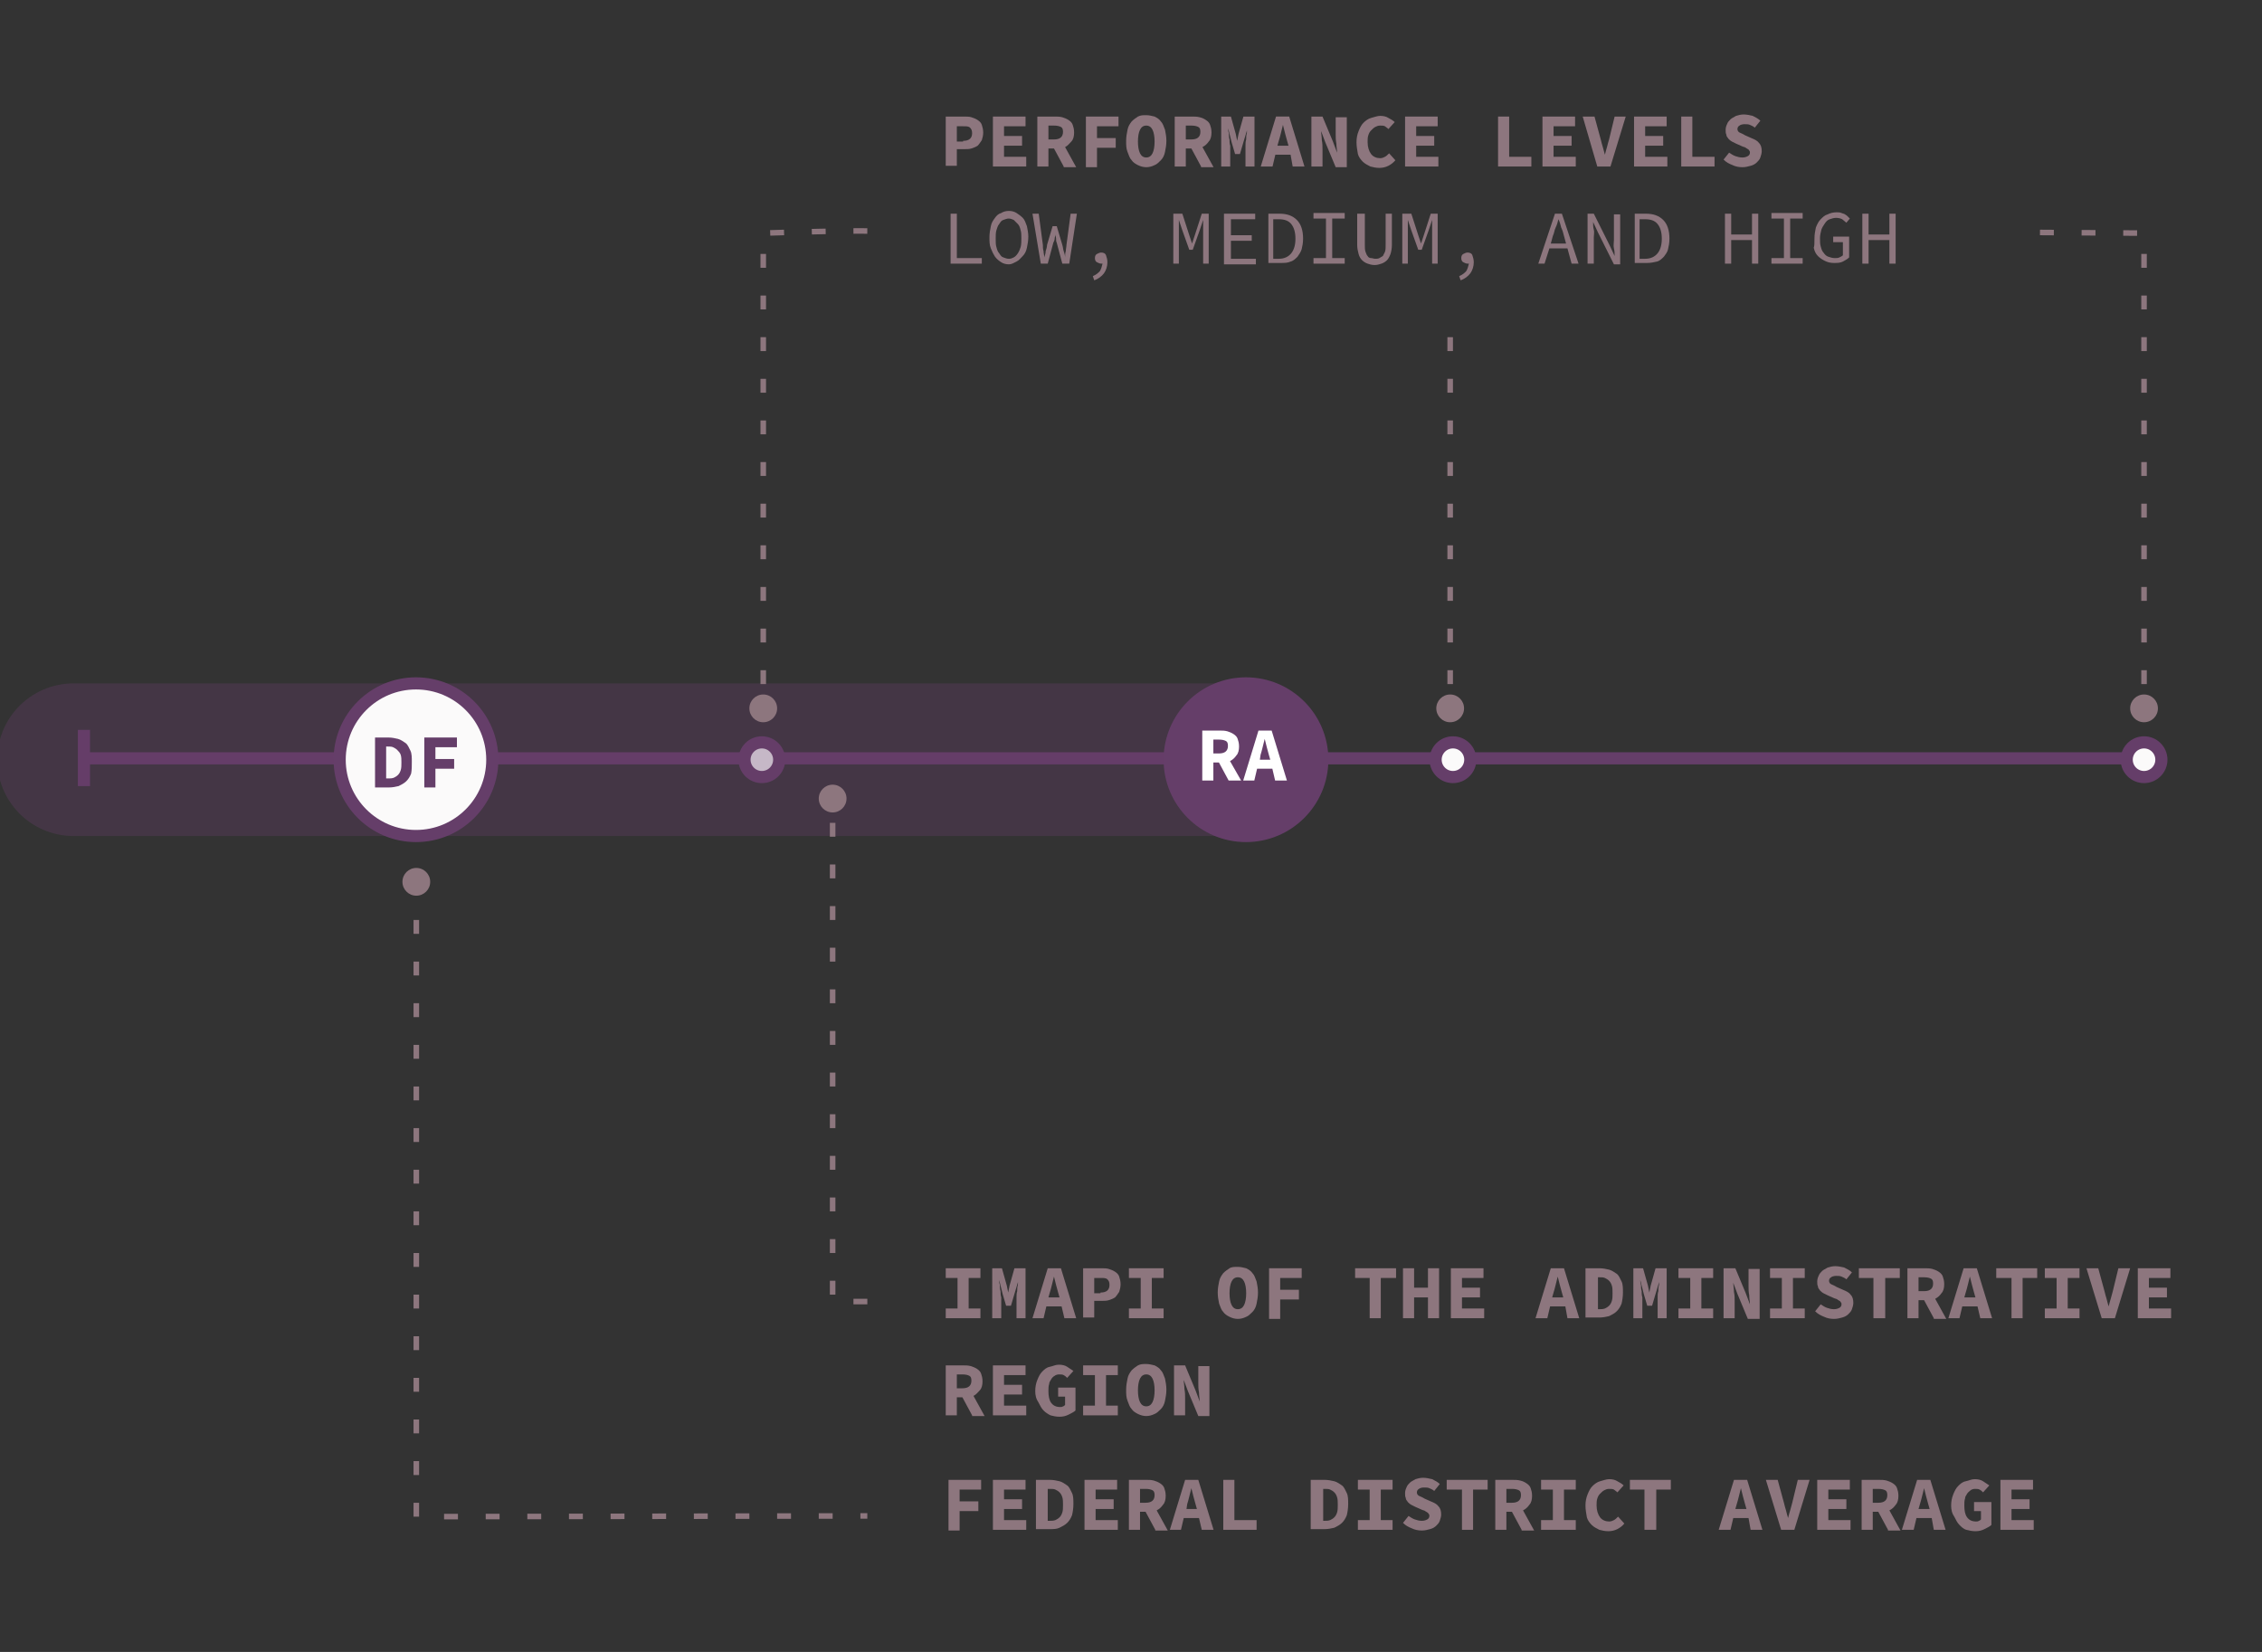 <?xml version="1.0" encoding="utf-8"?>
<!-- Generator: Adobe Illustrator 24.1.2, SVG Export Plug-In . SVG Version: 6.00 Build 0)  -->
<svg version="1.1" id="Layer_1" xmlns="http://www.w3.org/2000/svg" xmlns:xlink="http://www.w3.org/1999/xlink" x="0px" y="0px"
	 viewBox="0 0 326 238.1" style="enable-background:new 0 0 326 238.1;" xml:space="preserve">
<rect x="0" y="0" width="326" height="238.1" fill="#333333" stroke="none"/>
<style type="text/css">
	.st0{fill:none;stroke:#653E69;stroke-width:1.75;}
	.st1{fill-rule:evenodd;clip-rule:evenodd;fill:#FBFAFA;stroke:#653E69;stroke-width:1.75;}
	.st2{opacity:0.35;fill:none;stroke:#653E69;stroke-width:22;stroke-linecap:round;enable-background:new    ;}
	.st3{enable-background:new    ;}
	.st4{fill:#653E69;}
	.st5{fill-rule:evenodd;clip-rule:evenodd;fill:#653E69;stroke:#653E69;stroke-width:1.75;}
	.st6{fill:#FFFFFF;}
	.st7{fill-rule:evenodd;clip-rule:evenodd;fill:#8D767E;}
	.st8{fill:none;stroke:#8D767E;stroke-width:0.8;stroke-dasharray:2,4;}
	.st9{fill:none;stroke:#8D767E;stroke-width:0.8;stroke-linejoin:round;stroke-dasharray:2,4;}
	.st10{fill:#8D767E;}
</style>
<g id="Page-1">
	<g id="Group-53" transform="translate(11, -4)">
		<g id="Group-24" transform="translate(0, 0.5)">
			<g id="Group-17">
				<g id="Group-8">
					<g id="Group-21">
						<line id="Line-3" class="st0" x1="1.7" y1="112.8" x2="298" y2="112.8"/>
						<circle id="Oval-Copy-9" class="st1" cx="198.4" cy="113" r="2.5"/>
						<circle id="Oval-Copy-8" class="st1" cx="98.8" cy="113" r="2.5"/>
						<circle id="Oval-Copy-7" class="st1" cx="298" cy="113" r="2.5"/>
						<line id="Line-2" class="st0" x1="1.1" y1="116.8" x2="1.1" y2="108.7"/>
						<line id="Line-4" class="st2" x1="-0.4" y1="113" x2="168.6" y2="113"/>
						<g id="Group-27" transform="translate(38.452, 86)">
							<circle id="Oval-Copy" class="st1" cx="10.5" cy="27" r="11"/>
							<g class="st3">
								<path class="st4" d="M4.6,23.8h1.9c0.5,0,1,0.1,1.4,0.2c0.4,0.1,0.8,0.4,1.1,0.6s0.5,0.7,0.7,1.1s0.2,1,0.2,1.6
									S9.9,28.5,9.8,29c-0.2,0.5-0.4,0.8-0.7,1.1S8.4,30.6,8,30.8C7.6,30.9,7.1,31,6.6,31h-2V23.8z M6.5,29.7c0.3,0,0.5,0,0.8-0.1
									c0.2-0.1,0.4-0.2,0.6-0.4s0.3-0.4,0.4-0.7c0.1-0.3,0.1-0.7,0.1-1.1c0-0.4,0-0.8-0.1-1.1S8,25.8,7.8,25.6
									c-0.2-0.2-0.4-0.3-0.6-0.4c-0.2-0.1-0.5-0.1-0.8-0.1H6.2v4.6H6.5z"/>
								<path class="st4" d="M11.7,23.8h4.7v1.4h-3.1v1.7h2.7v1.4h-2.7V31h-1.6V23.8z"/>
							</g>
						</g>
						<g id="Group-13" transform="translate(158.071, 86)">
							<circle id="Oval-Copy_1_" class="st5" cx="10.5" cy="27" r="11"/>
							<g class="st3">
								<path class="st6" d="M8,30l-1.4-2.6H5.8V30H4.2v-7.2h2.5c0.4,0,0.7,0,1.1,0.1c0.3,0.1,0.6,0.2,0.9,0.4s0.5,0.4,0.6,0.7
									c0.1,0.3,0.2,0.6,0.2,1.1c0,0.5-0.1,1-0.4,1.3c-0.2,0.3-0.5,0.6-0.9,0.8L9.8,30H8z M5.8,26.1h0.8c0.9,0,1.3-0.4,1.3-1.1
									c0-0.4-0.1-0.6-0.3-0.7c-0.2-0.1-0.5-0.2-1-0.2H5.8V26.1z"/>
								<path class="st6" d="M14.3,28.3h-2.2L11.7,30h-1.6l2.2-7.2h1.9l2.2,7.2h-1.7L14.3,28.3z M14,27l-0.2-0.7
									c-0.1-0.4-0.2-0.7-0.3-1.1c-0.1-0.4-0.2-0.8-0.3-1.2h0c-0.1,0.4-0.2,0.8-0.3,1.2c-0.1,0.4-0.2,0.8-0.3,1.1L12.5,27H14z"/>
							</g>
						</g>
						<circle id="Oval-Copy-4" class="st7" cx="109" cy="118.6" r="2"/>
						<path id="Path" class="st8" d="M109,122.1v69h6.5"/>
						<circle id="Oval-Copy-4_1_" class="st7" cx="99" cy="105.6" r="2"/>
						<path id="Path_1_" class="st8" d="M99,102.1v-65c12-0.4,18-0.4,18-0.1"/>
						<circle id="Oval-Copy-54" class="st7" cx="198" cy="105.6" r="2"/>
						<line id="Path-Copy-2" class="st8" x1="198" y1="102.1" x2="198" y2="49"/>
						<circle id="Oval-Copy-79" class="st7" cx="298" cy="105.6" r="2"/>
						<path id="Path-Copy-6" class="st8" d="M298,102.1v-65L282,37"/>
						<circle id="Oval-Copy-4_2_" class="st7" cx="49" cy="130.6" r="2"/>
						<path id="Path_2_" class="st9" d="M49,136.1v86l65-0.1"/>
						<g class="st3">
							<path class="st10" d="M125.3,192.1h1.7v-4.4h-1.7v-1.4h5v1.4h-1.7v4.4h1.7v1.4h-5V192.1z"/>
							<path class="st10" d="M131.8,186.3h1.6l0.7,2.5l0.2,1h0l0.2-1l0.7-2.5h1.6v7.2h-1.3v-2.3c0-0.2,0-0.4,0-0.7
								c0-0.3,0-0.6,0.1-0.9c0-0.3,0-0.6,0.1-0.9c0-0.3,0-0.5,0.1-0.7h0l-0.6,2l-0.5,1.7H134l-0.5-1.7l-0.5-2h0c0,0.2,0,0.4,0.1,0.7
								c0,0.3,0,0.6,0.1,0.9c0,0.3,0,0.6,0.1,0.9c0,0.3,0,0.5,0,0.7v2.3h-1.3V186.3z"/>
							<path class="st10" d="M142,191.8h-2.2l-0.4,1.7h-1.6l2.2-7.2h1.9l2.2,7.2h-1.7L142,191.8z M141.7,190.5l-0.2-0.7
								c-0.1-0.4-0.2-0.7-0.3-1.1c-0.1-0.4-0.2-0.8-0.3-1.2h0c-0.1,0.4-0.2,0.8-0.3,1.2c-0.1,0.4-0.2,0.8-0.3,1.1l-0.2,0.7H141.7z"
								/>
							<path class="st10" d="M145.1,186.3h2.6c0.4,0,0.8,0,1.1,0.1c0.3,0.1,0.6,0.2,0.9,0.4s0.5,0.4,0.6,0.7
								c0.1,0.3,0.2,0.7,0.2,1.1c0,0.4-0.1,0.8-0.2,1.1c-0.2,0.3-0.4,0.6-0.6,0.8c-0.3,0.2-0.6,0.3-0.9,0.4
								c-0.3,0.1-0.7,0.1-1.1,0.1h-1v2.4h-1.6V186.3z M147.6,189.8c0.9,0,1.3-0.4,1.3-1.1c0-0.4-0.1-0.6-0.3-0.8
								c-0.2-0.2-0.5-0.2-1-0.2h-0.9v2.2H147.6z"/>
							<path class="st10" d="M151.7,192.1h1.7v-4.4h-1.7v-1.4h5v1.4H155v4.4h1.7v1.4h-5V192.1z"/>
							<path class="st10" d="M167.4,193.6c-0.4,0-0.8-0.1-1.2-0.3c-0.4-0.2-0.7-0.4-0.9-0.7c-0.3-0.3-0.4-0.7-0.6-1.2
								c-0.1-0.5-0.2-1-0.2-1.6s0.1-1.1,0.2-1.6c0.1-0.5,0.3-0.8,0.6-1.2c0.3-0.3,0.6-0.5,0.9-0.7s0.7-0.2,1.2-0.2
								c0.4,0,0.8,0.1,1.2,0.2c0.4,0.2,0.7,0.4,0.9,0.7c0.3,0.3,0.4,0.7,0.6,1.2c0.1,0.5,0.2,1,0.2,1.6c0,0.6-0.1,1.1-0.2,1.6
								s-0.3,0.9-0.6,1.2c-0.3,0.3-0.6,0.6-0.9,0.7C168.2,193.5,167.8,193.6,167.4,193.6z M167.4,192.2c0.4,0,0.7-0.2,0.9-0.6
								c0.2-0.4,0.3-1,0.3-1.7c0-0.7-0.1-1.3-0.3-1.7c-0.2-0.4-0.5-0.6-0.9-0.6s-0.7,0.2-0.9,0.6c-0.2,0.4-0.3,1-0.3,1.7
								c0,0.7,0.1,1.3,0.3,1.7C166.7,192,167,192.2,167.4,192.2z"/>
							<path class="st10" d="M171.9,186.3h4.7v1.4h-3.1v1.7h2.7v1.4h-2.7v2.8h-1.6V186.3z"/>
							<path class="st10" d="M186.4,187.7h-2.1v-1.4h5.9v1.4H188v5.8h-1.6V187.7z"/>
							<path class="st10" d="M191.2,186.3h1.6v2.8h2v-2.8h1.6v7.2h-1.6v-3h-2v3h-1.6V186.3z"/>
							<path class="st10" d="M198.1,186.3h4.7v1.4h-3.1v1.4h2.6v1.4h-2.6v1.6h3.2v1.4h-4.8V186.3z"/>
							<path class="st10" d="M214.6,191.8h-2.2l-0.4,1.7h-1.7l2.2-7.2h1.9l2.2,7.2h-1.7L214.6,191.8z M214.3,190.5l-0.2-0.7
								c-0.1-0.4-0.2-0.7-0.3-1.1c-0.1-0.4-0.2-0.8-0.3-1.2h0c-0.1,0.4-0.2,0.8-0.3,1.2s-0.2,0.8-0.3,1.1l-0.2,0.7H214.3z"/>
							<path class="st10" d="M217.6,186.3h1.9c0.5,0,1,0.1,1.4,0.2c0.4,0.1,0.8,0.4,1.1,0.6s0.5,0.7,0.7,1.1s0.2,1,0.2,1.6
								s-0.1,1.2-0.2,1.6c-0.2,0.5-0.4,0.8-0.7,1.1c-0.3,0.3-0.7,0.5-1.1,0.7c-0.4,0.1-0.9,0.2-1.4,0.2h-2V186.3z M219.5,192.2
								c0.3,0,0.5,0,0.8-0.1c0.2-0.1,0.4-0.2,0.6-0.4s0.3-0.4,0.4-0.7c0.1-0.3,0.1-0.7,0.1-1.1c0-0.4,0-0.8-0.1-1.1
								s-0.2-0.5-0.4-0.7c-0.2-0.2-0.4-0.3-0.6-0.4c-0.2-0.1-0.5-0.1-0.8-0.1h-0.2v4.6H219.5z"/>
							<path class="st10" d="M224.2,186.3h1.6l0.7,2.5l0.2,1h0l0.2-1l0.7-2.5h1.6v7.2h-1.3v-2.3c0-0.2,0-0.4,0-0.7
								c0-0.3,0-0.6,0.1-0.9c0-0.3,0-0.6,0.1-0.9c0-0.3,0-0.5,0.1-0.7h0l-0.6,2l-0.5,1.7h-0.7l-0.5-1.7l-0.5-2h0
								c0,0.2,0,0.4,0.1,0.7c0,0.3,0,0.6,0.1,0.9c0,0.3,0,0.6,0.1,0.9c0,0.3,0,0.5,0,0.7v2.3h-1.3V186.3z"/>
							<path class="st10" d="M230.9,192.1h1.7v-4.4h-1.7v-1.4h5v1.4h-1.7v4.4h1.7v1.4h-5V192.1z"/>
							<path class="st10" d="M237.4,186.3h1.7l1.5,3.6l0.6,1.6h0c0-0.4-0.1-0.8-0.1-1.3c-0.1-0.5-0.1-0.9-0.1-1.3v-2.5h1.6v7.2h-1.7
								l-1.5-3.6l-0.6-1.6h0c0,0.4,0.1,0.8,0.1,1.3c0.1,0.5,0.1,0.9,0.1,1.3v2.5h-1.6V186.3z"/>
							<path class="st10" d="M244.1,192.1h1.7v-4.4h-1.7v-1.4h5v1.4h-1.7v4.4h1.7v1.4h-5V192.1z"/>
							<path class="st10" d="M251.4,191.5c0.3,0.2,0.6,0.4,0.9,0.5c0.3,0.1,0.6,0.2,1,0.2c0.4,0,0.6-0.1,0.8-0.2
								c0.2-0.1,0.3-0.3,0.3-0.5c0-0.1,0-0.2-0.1-0.3c-0.1-0.1-0.1-0.2-0.2-0.2c-0.1-0.1-0.2-0.1-0.3-0.2c-0.1-0.1-0.3-0.1-0.5-0.2
								l-0.9-0.4c-0.2-0.1-0.4-0.2-0.6-0.3c-0.2-0.1-0.4-0.3-0.5-0.4c-0.1-0.2-0.3-0.3-0.3-0.6c-0.1-0.2-0.1-0.4-0.1-0.7
								c0-0.3,0.1-0.6,0.2-0.8c0.1-0.3,0.3-0.5,0.5-0.7c0.2-0.2,0.5-0.3,0.8-0.5c0.3-0.1,0.7-0.2,1.1-0.2c0.4,0,0.9,0.1,1.3,0.2
								c0.4,0.2,0.8,0.4,1.1,0.7l-0.8,1c-0.2-0.2-0.5-0.3-0.7-0.4c-0.2-0.1-0.5-0.1-0.8-0.1c-0.3,0-0.6,0.1-0.7,0.2
								c-0.2,0.1-0.3,0.3-0.3,0.5c0,0.2,0.1,0.4,0.3,0.5c0.2,0.1,0.5,0.2,0.8,0.4l0.9,0.4c0.5,0.2,0.9,0.4,1.1,0.7
								c0.3,0.3,0.4,0.7,0.4,1.2c0,0.3-0.1,0.6-0.2,0.9s-0.3,0.5-0.5,0.7c-0.2,0.2-0.5,0.4-0.9,0.5s-0.7,0.2-1.2,0.2
								c-0.5,0-1-0.1-1.4-0.3c-0.5-0.2-0.9-0.4-1.3-0.8L251.4,191.5z"/>
							<path class="st10" d="M259,187.7h-2.1v-1.4h5.9v1.4h-2.1v5.8H259V187.7z"/>
							<path class="st10" d="M267.7,193.5l-1.4-2.6h-0.8v2.6h-1.6v-7.2h2.5c0.4,0,0.7,0,1.1,0.1c0.3,0.1,0.6,0.2,0.9,0.4
								s0.5,0.4,0.6,0.7c0.1,0.3,0.2,0.6,0.2,1.1c0,0.5-0.1,1-0.4,1.3c-0.2,0.3-0.5,0.6-0.9,0.8l1.6,2.9H267.7z M265.5,189.6h0.8
								c0.9,0,1.3-0.4,1.3-1.1c0-0.4-0.1-0.6-0.3-0.7c-0.2-0.1-0.5-0.2-1-0.2h-0.8V189.6z"/>
							<path class="st10" d="M274,191.8h-2.2l-0.4,1.7h-1.6l2.2-7.2h1.9l2.2,7.2h-1.7L274,191.8z M273.7,190.5l-0.2-0.7
								c-0.1-0.4-0.2-0.7-0.3-1.1c-0.1-0.4-0.2-0.8-0.3-1.2h0c-0.1,0.4-0.2,0.8-0.3,1.2c-0.1,0.4-0.2,0.8-0.3,1.1l-0.2,0.7H273.7z"
								/>
							<path class="st10" d="M278.8,187.7h-2.1v-1.4h5.9v1.4h-2.1v5.8h-1.6V187.7z"/>
							<path class="st10" d="M283.7,192.1h1.7v-4.4h-1.7v-1.4h5v1.4H287v4.4h1.7v1.4h-5V192.1z"/>
							<path class="st10" d="M289.7,186.3h1.7l0.9,3.3c0.1,0.4,0.2,0.8,0.3,1.1c0.1,0.4,0.2,0.8,0.3,1.1h0c0.1-0.4,0.2-0.8,0.3-1.1
								s0.2-0.8,0.3-1.1l0.8-3.3h1.7l-2.2,7.2h-1.9L289.7,186.3z"/>
							<path class="st10" d="M297.1,186.3h4.7v1.4h-3.1v1.4h2.6v1.4h-2.6v1.6h3.2v1.4h-4.8V186.3z"/>
						</g>
						<g class="st3">
							<path class="st10" d="M129.1,207.5l-1.4-2.6h-0.8v2.6h-1.6v-7.2h2.5c0.4,0,0.7,0,1.1,0.1c0.3,0.1,0.6,0.2,0.9,0.4
								s0.5,0.4,0.6,0.7c0.1,0.3,0.2,0.6,0.2,1.1c0,0.5-0.1,1-0.4,1.3s-0.5,0.6-0.9,0.8l1.6,2.9H129.1z M126.9,203.6h0.8
								c0.9,0,1.3-0.4,1.3-1.1c0-0.4-0.1-0.6-0.3-0.7c-0.2-0.1-0.5-0.2-1-0.2h-0.8V203.6z"/>
							<path class="st10" d="M132.1,200.3h4.7v1.4h-3.1v1.4h2.6v1.4h-2.6v1.6h3.2v1.4h-4.8V200.3z"/>
							<path class="st10" d="M138.2,204c0-0.6,0.1-1.1,0.3-1.6c0.2-0.5,0.4-0.9,0.7-1.2c0.3-0.3,0.6-0.6,1.1-0.7s0.8-0.3,1.3-0.3
								c0.5,0,0.9,0.1,1.2,0.3c0.3,0.2,0.6,0.4,0.9,0.6l-0.9,1c-0.2-0.2-0.3-0.3-0.5-0.4c-0.2-0.1-0.4-0.1-0.7-0.1
								c-0.2,0-0.5,0.1-0.6,0.2c-0.2,0.1-0.4,0.3-0.5,0.5s-0.3,0.4-0.3,0.7c-0.1,0.3-0.1,0.6-0.1,1c0,0.7,0.1,1.3,0.4,1.7
								c0.3,0.4,0.7,0.6,1.3,0.6c0.1,0,0.3,0,0.4-0.1c0.1,0,0.2-0.1,0.3-0.2v-1.2h-1v-1.3h2.5v3.3c-0.2,0.2-0.6,0.4-1,0.6
								s-0.8,0.3-1.3,0.3s-0.9-0.1-1.3-0.2c-0.4-0.2-0.7-0.4-1-0.7c-0.3-0.3-0.5-0.7-0.7-1.1C138.3,205.1,138.2,204.6,138.2,204z"/>
							<path class="st10" d="M145.1,206.1h1.7v-4.4h-1.7v-1.4h5v1.4h-1.7v4.4h1.7v1.4h-5V206.1z"/>
							<path class="st10" d="M154.2,207.6c-0.4,0-0.8-0.1-1.2-0.3c-0.4-0.2-0.7-0.4-0.9-0.7c-0.3-0.3-0.4-0.7-0.6-1.2
								s-0.2-1-0.2-1.6s0.1-1.1,0.2-1.6s0.3-0.8,0.6-1.2c0.3-0.3,0.6-0.5,0.9-0.7c0.4-0.2,0.7-0.2,1.2-0.2c0.4,0,0.8,0.1,1.2,0.2
								c0.4,0.2,0.7,0.4,0.9,0.7c0.3,0.3,0.4,0.7,0.6,1.2c0.1,0.5,0.2,1,0.2,1.6c0,0.6-0.1,1.1-0.2,1.6s-0.3,0.9-0.6,1.2
								c-0.3,0.3-0.6,0.6-0.9,0.7C155,207.5,154.6,207.6,154.2,207.6z M154.2,206.2c0.4,0,0.7-0.2,0.9-0.6c0.2-0.4,0.3-1,0.3-1.7
								c0-0.7-0.1-1.3-0.3-1.7c-0.2-0.4-0.5-0.6-0.9-0.6s-0.7,0.2-0.9,0.6c-0.2,0.4-0.3,1-0.3,1.7c0,0.7,0.1,1.3,0.3,1.7
								C153.5,206,153.8,206.2,154.2,206.2z"/>
							<path class="st10" d="M158.2,200.3h1.6l1.5,3.6l0.6,1.6h0c0-0.4-0.1-0.8-0.1-1.3c-0.1-0.5-0.1-0.9-0.1-1.3v-2.5h1.6v7.2h-1.6
								l-1.5-3.6l-0.6-1.6h0c0,0.4,0.1,0.8,0.1,1.3c0.1,0.5,0.1,0.9,0.1,1.3v2.5h-1.6V200.3z"/>
						</g>
						<g class="st3">
							<path class="st10" d="M125.7,216.8h4.7v1.4h-3.1v1.7h2.7v1.4h-2.7v2.8h-1.6V216.8z"/>
							<path class="st10" d="M132.1,216.8h4.7v1.4h-3.1v1.4h2.6v1.4h-2.6v1.6h3.2v1.4h-4.8V216.8z"/>
							<path class="st10" d="M138.4,216.8h1.9c0.5,0,1,0.1,1.4,0.2s0.8,0.4,1.1,0.6s0.5,0.7,0.7,1.1s0.2,1,0.2,1.6s-0.1,1.2-0.2,1.6
								c-0.2,0.5-0.4,0.8-0.7,1.1c-0.3,0.3-0.7,0.5-1.1,0.7s-0.9,0.2-1.4,0.2h-2V216.8z M140.3,222.7c0.3,0,0.5,0,0.8-0.1
								c0.2-0.1,0.4-0.2,0.6-0.4s0.3-0.4,0.4-0.7c0.1-0.3,0.1-0.7,0.1-1.1c0-0.4,0-0.8-0.1-1.1s-0.2-0.5-0.4-0.7
								c-0.2-0.2-0.4-0.3-0.6-0.4s-0.5-0.1-0.8-0.1H140v4.6H140.3z"/>
							<path class="st10" d="M145.3,216.8h4.7v1.4h-3.1v1.4h2.6v1.4h-2.6v1.6h3.2v1.4h-4.8V216.8z"/>
							<path class="st10" d="M155.5,224l-1.4-2.6h-0.8v2.6h-1.6v-7.2h2.5c0.4,0,0.7,0,1.1,0.1c0.3,0.1,0.6,0.2,0.9,0.4
								s0.5,0.4,0.6,0.7c0.1,0.3,0.2,0.6,0.2,1.1c0,0.5-0.1,1-0.4,1.3c-0.2,0.3-0.5,0.6-0.9,0.8l1.6,2.9H155.5z M153.3,220.1h0.8
								c0.9,0,1.3-0.4,1.3-1.1c0-0.4-0.1-0.6-0.3-0.7c-0.2-0.1-0.5-0.2-1-0.2h-0.8V220.1z"/>
							<path class="st10" d="M161.8,222.3h-2.2l-0.4,1.7h-1.6l2.2-7.2h1.9l2.2,7.2h-1.7L161.8,222.3z M161.5,221l-0.2-0.7
								c-0.1-0.4-0.2-0.7-0.3-1.1c-0.1-0.4-0.2-0.8-0.3-1.2h0c-0.1,0.4-0.2,0.8-0.3,1.2c-0.1,0.4-0.2,0.8-0.3,1.1L160,221H161.5z"/>
							<path class="st10" d="M165.3,216.8h1.6v5.8h3.2v1.4h-4.8V216.8z"/>
							<path class="st10" d="M178,216.8h1.9c0.5,0,1,0.1,1.4,0.2c0.4,0.1,0.8,0.4,1.1,0.6s0.5,0.7,0.7,1.1s0.2,1,0.2,1.6
								s-0.1,1.2-0.2,1.6c-0.2,0.5-0.4,0.8-0.7,1.1s-0.7,0.5-1.1,0.7c-0.4,0.1-0.9,0.2-1.4,0.2h-2V216.8z M179.9,222.7
								c0.3,0,0.5,0,0.8-0.1c0.2-0.1,0.4-0.2,0.6-0.4s0.3-0.4,0.4-0.7c0.1-0.3,0.1-0.7,0.1-1.1c0-0.4,0-0.8-0.1-1.1
								s-0.2-0.5-0.4-0.7c-0.2-0.2-0.4-0.3-0.6-0.4c-0.2-0.1-0.5-0.1-0.8-0.1h-0.2v4.6H179.9z"/>
							<path class="st10" d="M184.7,222.6h1.7v-4.4h-1.7v-1.4h5v1.4H188v4.4h1.7v1.4h-5V222.6z"/>
							<path class="st10" d="M192,222c0.3,0.2,0.6,0.4,0.9,0.5c0.3,0.1,0.6,0.2,1,0.2c0.4,0,0.6-0.1,0.8-0.2
								c0.2-0.1,0.3-0.3,0.3-0.5c0-0.1,0-0.2-0.1-0.3c-0.1-0.1-0.1-0.2-0.2-0.2c-0.1-0.1-0.2-0.1-0.3-0.2c-0.1-0.1-0.3-0.1-0.5-0.2
								l-0.9-0.4c-0.2-0.1-0.4-0.2-0.6-0.3c-0.2-0.1-0.4-0.3-0.5-0.4c-0.1-0.2-0.3-0.3-0.3-0.6c-0.1-0.2-0.1-0.4-0.1-0.7
								c0-0.3,0.1-0.6,0.2-0.8c0.1-0.3,0.3-0.5,0.5-0.7c0.2-0.2,0.5-0.3,0.8-0.5c0.3-0.1,0.7-0.2,1.1-0.2c0.4,0,0.9,0.1,1.3,0.2
								c0.4,0.2,0.8,0.4,1.1,0.7l-0.8,1c-0.2-0.2-0.5-0.3-0.7-0.4c-0.2-0.1-0.5-0.1-0.8-0.1c-0.3,0-0.6,0.1-0.7,0.2
								c-0.2,0.1-0.3,0.3-0.3,0.5c0,0.2,0.1,0.4,0.3,0.5c0.2,0.1,0.5,0.2,0.8,0.4l0.9,0.4c0.5,0.2,0.9,0.4,1.1,0.7
								c0.3,0.3,0.4,0.7,0.4,1.2c0,0.3-0.1,0.6-0.2,0.9c-0.1,0.3-0.3,0.5-0.5,0.7c-0.2,0.2-0.5,0.4-0.9,0.5s-0.7,0.2-1.2,0.2
								c-0.5,0-1-0.1-1.4-0.3c-0.5-0.2-0.9-0.4-1.3-0.8L192,222z"/>
							<path class="st10" d="M199.6,218.2h-2.1v-1.4h5.9v1.4h-2.1v5.8h-1.6V218.2z"/>
							<path class="st10" d="M208.3,224l-1.4-2.6h-0.8v2.6h-1.6v-7.2h2.5c0.4,0,0.7,0,1.1,0.1s0.6,0.2,0.9,0.4s0.5,0.4,0.6,0.7
								s0.2,0.6,0.2,1.1c0,0.5-0.1,1-0.4,1.3c-0.2,0.3-0.5,0.6-0.9,0.8l1.6,2.9H208.3z M206.1,220.1h0.8c0.9,0,1.3-0.4,1.3-1.1
								c0-0.4-0.1-0.6-0.3-0.7s-0.5-0.2-1-0.2h-0.8V220.1z"/>
							<path class="st10" d="M211.1,222.6h1.7v-4.4h-1.7v-1.4h5v1.4h-1.7v4.4h1.7v1.4h-5V222.6z"/>
							<path class="st10" d="M217.5,220.5c0-0.6,0.1-1.1,0.3-1.6c0.2-0.5,0.4-0.9,0.7-1.2c0.3-0.3,0.7-0.6,1.1-0.7s0.9-0.3,1.3-0.3
								c0.5,0,0.9,0.1,1.2,0.3c0.4,0.2,0.7,0.4,0.9,0.6l-0.9,1c-0.2-0.2-0.4-0.3-0.5-0.4c-0.2-0.1-0.4-0.1-0.7-0.1s-0.5,0.1-0.7,0.2
								c-0.2,0.1-0.4,0.3-0.6,0.5c-0.2,0.2-0.3,0.4-0.4,0.7c-0.1,0.3-0.1,0.6-0.1,1c0,0.7,0.2,1.3,0.5,1.7c0.3,0.4,0.8,0.6,1.3,0.6
								c0.3,0,0.5-0.1,0.7-0.2c0.2-0.1,0.4-0.3,0.6-0.5l0.9,1c-0.6,0.7-1.4,1.1-2.3,1.1c-0.5,0-0.9-0.1-1.3-0.2
								c-0.4-0.2-0.8-0.4-1.1-0.7c-0.3-0.3-0.6-0.7-0.7-1.1C217.6,221.6,217.5,221.1,217.5,220.5z"/>
							<path class="st10" d="M226,218.2h-2.1v-1.4h5.9v1.4h-2.1v5.8H226V218.2z"/>
							<path class="st10" d="M241,222.3h-2.2l-0.4,1.7h-1.7l2.2-7.2h1.9l2.2,7.2h-1.7L241,222.3z M240.7,221l-0.2-0.7
								c-0.1-0.4-0.2-0.7-0.3-1.1c-0.1-0.4-0.2-0.8-0.3-1.2h0c-0.1,0.4-0.2,0.8-0.3,1.2s-0.2,0.8-0.3,1.1l-0.2,0.7H240.7z"/>
							<path class="st10" d="M243.5,216.8h1.7l0.9,3.3c0.1,0.4,0.2,0.8,0.3,1.1c0.1,0.4,0.2,0.8,0.3,1.1h0c0.1-0.4,0.2-0.8,0.3-1.1
								s0.2-0.8,0.3-1.1l0.8-3.3h1.7l-2.2,7.2h-1.9L243.5,216.8z"/>
							<path class="st10" d="M250.9,216.8h4.7v1.4h-3.1v1.4h2.6v1.4h-2.6v1.6h3.2v1.4h-4.8V216.8z"/>
							<path class="st10" d="M261.1,224l-1.4-2.6h-0.8v2.6h-1.6v-7.2h2.5c0.4,0,0.7,0,1.1,0.1c0.3,0.1,0.6,0.2,0.9,0.4
								s0.5,0.4,0.6,0.7c0.1,0.3,0.2,0.6,0.2,1.1c0,0.5-0.1,1-0.4,1.3c-0.2,0.3-0.5,0.6-0.9,0.8l1.6,2.9H261.1z M258.9,220.1h0.8
								c0.9,0,1.3-0.4,1.3-1.1c0-0.4-0.1-0.6-0.3-0.7c-0.2-0.1-0.5-0.2-1-0.2h-0.8V220.1z"/>
							<path class="st10" d="M267.4,222.3h-2.2l-0.4,1.7h-1.7l2.2-7.2h1.9l2.2,7.2h-1.7L267.4,222.3z M267.1,221l-0.2-0.7
								c-0.1-0.4-0.2-0.7-0.3-1.1c-0.1-0.4-0.2-0.8-0.3-1.2h0c-0.1,0.4-0.2,0.8-0.3,1.2s-0.2,0.8-0.3,1.1l-0.2,0.7H267.1z"/>
							<path class="st10" d="M270.2,220.5c0-0.6,0.1-1.1,0.3-1.6c0.2-0.5,0.4-0.9,0.7-1.2c0.3-0.3,0.6-0.6,1.1-0.7s0.8-0.3,1.3-0.3
								c0.5,0,0.9,0.1,1.2,0.3c0.3,0.2,0.6,0.4,0.9,0.6l-0.9,1c-0.2-0.2-0.3-0.3-0.5-0.4c-0.2-0.1-0.4-0.1-0.7-0.1
								c-0.2,0-0.5,0.1-0.6,0.2s-0.4,0.3-0.5,0.5s-0.3,0.4-0.3,0.7c-0.1,0.3-0.1,0.6-0.1,1c0,0.7,0.1,1.3,0.4,1.7
								c0.3,0.4,0.7,0.6,1.3,0.6c0.1,0,0.3,0,0.4-0.1c0.1,0,0.2-0.1,0.3-0.2v-1.2h-1V220h2.5v3.3c-0.2,0.2-0.6,0.4-1,0.6
								c-0.4,0.2-0.8,0.3-1.3,0.3s-0.9-0.1-1.3-0.2s-0.7-0.4-1-0.7c-0.3-0.3-0.5-0.7-0.7-1.1C270.3,221.6,270.2,221.1,270.2,220.5z"
								/>
							<path class="st10" d="M277.3,216.8h4.7v1.4h-3.1v1.4h2.6v1.4h-2.6v1.6h3.2v1.4h-4.8V216.8z"/>
						</g>
						<g class="st3">
							<path class="st10" d="M125.3,20.3h2.6c0.4,0,0.8,0,1.1,0.1c0.3,0.1,0.6,0.2,0.9,0.4s0.5,0.4,0.6,0.7c0.1,0.3,0.2,0.7,0.2,1.1
								c0,0.4-0.1,0.8-0.2,1.1c-0.2,0.3-0.4,0.6-0.6,0.8c-0.3,0.2-0.6,0.3-0.9,0.4c-0.3,0.1-0.7,0.1-1.1,0.1h-1v2.4h-1.6V20.3z
								 M127.8,23.8c0.9,0,1.3-0.4,1.3-1.1c0-0.4-0.1-0.6-0.3-0.8c-0.2-0.2-0.5-0.2-1-0.2h-0.9v2.2H127.8z"/>
							<path class="st10" d="M132.1,20.3h4.7v1.4h-3.1v1.4h2.6v1.4h-2.6v1.6h3.2v1.4h-4.8V20.3z"/>
							<path class="st10" d="M142.3,27.5l-1.4-2.6h-0.8v2.6h-1.6v-7.2h2.5c0.4,0,0.7,0,1.1,0.1c0.3,0.1,0.6,0.2,0.9,0.4
								s0.5,0.4,0.6,0.7c0.1,0.3,0.2,0.6,0.2,1.1c0,0.5-0.1,1-0.4,1.3s-0.5,0.6-0.9,0.8l1.6,2.9H142.3z M140.1,23.6h0.8
								c0.9,0,1.3-0.4,1.3-1.1c0-0.4-0.1-0.6-0.3-0.7c-0.2-0.1-0.5-0.2-1-0.2h-0.8V23.6z"/>
							<path class="st10" d="M145.5,20.3h4.7v1.4h-3.1v1.7h2.7v1.4h-2.7v2.8h-1.6V20.3z"/>
							<path class="st10" d="M154.2,27.6c-0.4,0-0.8-0.1-1.2-0.3c-0.4-0.2-0.7-0.4-0.9-0.7c-0.3-0.3-0.4-0.7-0.6-1.2s-0.2-1-0.2-1.6
								s0.1-1.1,0.2-1.6s0.3-0.8,0.6-1.2c0.3-0.3,0.6-0.5,0.9-0.7c0.4-0.2,0.7-0.2,1.2-0.2c0.4,0,0.8,0.1,1.2,0.2
								c0.4,0.2,0.7,0.4,0.9,0.7c0.3,0.3,0.4,0.7,0.6,1.2c0.1,0.5,0.2,1,0.2,1.6c0,0.6-0.1,1.1-0.2,1.6s-0.3,0.9-0.6,1.2
								c-0.3,0.3-0.6,0.6-0.9,0.7C155,27.5,154.6,27.6,154.2,27.6z M154.2,26.2c0.4,0,0.7-0.2,0.9-0.6c0.2-0.4,0.3-1,0.3-1.7
								c0-0.7-0.1-1.3-0.3-1.7c-0.2-0.4-0.5-0.6-0.9-0.6s-0.7,0.2-0.9,0.6c-0.2,0.4-0.3,1-0.3,1.7c0,0.7,0.1,1.3,0.3,1.7
								C153.5,26,153.8,26.2,154.2,26.2z"/>
							<path class="st10" d="M162.1,27.5l-1.4-2.6h-0.8v2.6h-1.6v-7.2h2.5c0.4,0,0.7,0,1.1,0.1s0.6,0.2,0.9,0.4s0.5,0.4,0.6,0.7
								s0.2,0.6,0.2,1.1c0,0.5-0.1,1-0.4,1.3c-0.2,0.3-0.5,0.6-0.9,0.8l1.6,2.9H162.1z M159.9,23.6h0.8c0.9,0,1.3-0.4,1.3-1.1
								c0-0.4-0.1-0.6-0.3-0.7s-0.5-0.2-1-0.2h-0.8V23.6z"/>
							<path class="st10" d="M164.8,20.3h1.6l0.7,2.5l0.2,1h0l0.2-1l0.7-2.5h1.6v7.2h-1.3v-2.3c0-0.2,0-0.4,0-0.7
								c0-0.3,0-0.6,0.1-0.9c0-0.3,0-0.6,0.1-0.9c0-0.3,0-0.5,0.1-0.7h0l-0.6,2l-0.5,1.7H167l-0.5-1.7l-0.5-2h0c0,0.2,0,0.4,0.1,0.7
								c0,0.3,0,0.6,0.1,0.9c0,0.3,0,0.6,0.1,0.9c0,0.3,0,0.5,0,0.7v2.3h-1.3V20.3z"/>
							<path class="st10" d="M175,25.8h-2.2l-0.4,1.7h-1.7l2.2-7.2h1.9l2.2,7.2h-1.7L175,25.8z M174.7,24.5l-0.2-0.7
								c-0.1-0.4-0.2-0.7-0.3-1.1c-0.1-0.4-0.2-0.8-0.3-1.2h0c-0.1,0.4-0.2,0.8-0.3,1.2s-0.2,0.8-0.3,1.1l-0.2,0.7H174.7z"/>
							<path class="st10" d="M178,20.3h1.6l1.5,3.6l0.6,1.6h0c0-0.4-0.1-0.8-0.1-1.3c-0.1-0.5-0.1-0.9-0.1-1.3v-2.5h1.6v7.2h-1.6
								l-1.5-3.6l-0.6-1.6h0c0,0.4,0.1,0.8,0.1,1.3c0.1,0.5,0.1,0.9,0.1,1.3v2.5H178V20.3z"/>
							<path class="st10" d="M184.5,24c0-0.6,0.1-1.1,0.3-1.6c0.2-0.5,0.4-0.9,0.7-1.2c0.3-0.3,0.7-0.6,1.1-0.7s0.9-0.3,1.3-0.3
								c0.5,0,0.9,0.1,1.2,0.3c0.4,0.2,0.7,0.4,0.9,0.6l-0.9,1c-0.2-0.2-0.4-0.3-0.5-0.4c-0.2-0.1-0.4-0.1-0.7-0.1s-0.5,0.1-0.7,0.2
								s-0.4,0.3-0.6,0.5c-0.2,0.2-0.3,0.4-0.4,0.7c-0.1,0.3-0.1,0.6-0.1,1c0,0.7,0.2,1.3,0.5,1.7c0.3,0.4,0.8,0.6,1.3,0.6
								c0.3,0,0.5-0.1,0.7-0.2c0.2-0.1,0.4-0.3,0.6-0.5l0.9,1c-0.6,0.7-1.4,1.1-2.3,1.1c-0.5,0-0.9-0.1-1.3-0.2
								c-0.4-0.2-0.8-0.4-1.1-0.7c-0.3-0.3-0.6-0.7-0.7-1.1C184.6,25.1,184.5,24.6,184.5,24z"/>
							<path class="st10" d="M191.5,20.3h4.7v1.4h-3.1v1.4h2.6v1.4h-2.6v1.6h3.2v1.4h-4.8V20.3z"/>
							<path class="st10" d="M204.9,20.3h1.6v5.8h3.2v1.4h-4.8V20.3z"/>
							<path class="st10" d="M211.3,20.3h4.7v1.4h-3.1v1.4h2.6v1.4h-2.6v1.6h3.2v1.4h-4.8V20.3z"/>
							<path class="st10" d="M217.1,20.3h1.7l0.9,3.3c0.1,0.4,0.2,0.8,0.3,1.1s0.2,0.8,0.3,1.1h0c0.1-0.4,0.2-0.8,0.3-1.1
								c0.1-0.4,0.2-0.8,0.3-1.1l0.8-3.3h1.6l-2.2,7.2h-1.9L217.1,20.3z"/>
							<path class="st10" d="M224.5,20.3h4.7v1.4h-3.1v1.4h2.6v1.4h-2.6v1.6h3.2v1.4h-4.8V20.3z"/>
							<path class="st10" d="M231.3,20.3h1.6v5.8h3.2v1.4h-4.8V20.3z"/>
							<path class="st10" d="M238.2,25.5c0.3,0.2,0.6,0.4,0.9,0.5c0.3,0.1,0.6,0.2,1,0.2c0.4,0,0.6-0.1,0.8-0.2
								c0.2-0.1,0.3-0.3,0.3-0.5c0-0.1,0-0.2-0.1-0.3c-0.1-0.1-0.1-0.2-0.2-0.2c-0.1-0.1-0.2-0.1-0.3-0.2c-0.1-0.1-0.3-0.1-0.5-0.2
								l-0.9-0.4c-0.2-0.1-0.4-0.2-0.6-0.3c-0.2-0.1-0.4-0.3-0.5-0.4c-0.1-0.2-0.3-0.3-0.3-0.6c-0.1-0.2-0.1-0.4-0.1-0.7
								c0-0.3,0.1-0.6,0.2-0.8c0.1-0.3,0.3-0.5,0.5-0.7c0.2-0.2,0.5-0.3,0.8-0.5c0.3-0.1,0.7-0.2,1.1-0.2c0.4,0,0.9,0.1,1.3,0.2
								c0.4,0.2,0.8,0.4,1.1,0.7l-0.8,1c-0.2-0.2-0.5-0.3-0.7-0.4c-0.2-0.1-0.5-0.1-0.8-0.1c-0.3,0-0.6,0.1-0.7,0.2
								c-0.2,0.1-0.3,0.3-0.3,0.5c0,0.2,0.1,0.4,0.3,0.5c0.2,0.1,0.5,0.2,0.8,0.4l0.9,0.4c0.5,0.2,0.9,0.4,1.1,0.7
								c0.3,0.3,0.4,0.7,0.4,1.2c0,0.3-0.1,0.6-0.2,0.9c-0.1,0.3-0.3,0.5-0.5,0.7c-0.2,0.2-0.5,0.4-0.9,0.5s-0.7,0.2-1.2,0.2
								c-0.5,0-1-0.1-1.4-0.3c-0.5-0.2-0.9-0.4-1.3-0.8L238.2,25.5z"/>
						</g>
						<g class="st3">
							<path class="st10" d="M126,34.3h0.9v6.4h3.6v0.8H126V34.3z"/>
							<path class="st10" d="M134.4,41.6c-0.4,0-0.8-0.1-1.1-0.3c-0.3-0.2-0.6-0.4-0.9-0.8c-0.2-0.3-0.4-0.7-0.6-1.2s-0.2-1-0.2-1.6
								c0-0.6,0.1-1.1,0.2-1.6s0.3-0.8,0.6-1.2c0.2-0.3,0.5-0.6,0.9-0.7c0.3-0.2,0.7-0.3,1.1-0.3c0.4,0,0.8,0.1,1.1,0.3
								c0.3,0.2,0.6,0.4,0.9,0.7s0.4,0.7,0.6,1.2c0.1,0.5,0.2,1,0.2,1.5c0,0.6-0.1,1.1-0.2,1.6c-0.1,0.5-0.3,0.9-0.6,1.2
								s-0.5,0.6-0.9,0.8S134.8,41.6,134.4,41.6z M134.4,40.8c0.3,0,0.5-0.1,0.7-0.2c0.2-0.1,0.4-0.3,0.6-0.6
								c0.2-0.3,0.3-0.6,0.4-0.9c0.1-0.4,0.1-0.8,0.1-1.2c0-0.4,0-0.9-0.1-1.2c-0.1-0.4-0.2-0.7-0.4-0.9c-0.2-0.2-0.4-0.4-0.6-0.6
								c-0.2-0.1-0.5-0.2-0.7-0.2c-0.3,0-0.5,0.1-0.8,0.2s-0.4,0.3-0.6,0.6c-0.2,0.2-0.3,0.6-0.4,0.9s-0.1,0.8-0.1,1.2
								c0,0.5,0,0.9,0.1,1.2c0.1,0.4,0.2,0.7,0.4,0.9c0.2,0.3,0.3,0.5,0.6,0.6S134.1,40.8,134.4,40.8z"/>
							<path class="st10" d="M137.8,34.3h0.9l0.6,4.5c0,0.3,0,0.6,0.1,0.9c0,0.3,0.1,0.6,0.1,0.9h0c0.1-0.3,0.2-0.6,0.2-0.9
								c0.1-0.3,0.2-0.6,0.2-0.9l0.8-2.7h0.6l0.8,2.7c0.1,0.3,0.1,0.6,0.2,0.9c0.1,0.3,0.2,0.6,0.2,0.9h0c0-0.3,0-0.6,0.1-0.9
								c0-0.3,0.1-0.6,0.1-0.9l0.6-4.5h0.9l-1.1,7.2h-1l-0.8-3c-0.1-0.2-0.1-0.4-0.1-0.6s-0.1-0.4-0.1-0.6h0c0,0.2-0.1,0.4-0.1,0.6
								c0,0.2-0.1,0.4-0.2,0.6l-0.8,3h-1L137.8,34.3z"/>
							<path class="st10" d="M146.5,43.3c0.5-0.2,0.8-0.5,1-0.7c0.2-0.3,0.3-0.7,0.4-1.1c0,0-0.1,0-0.1,0c0,0-0.1,0-0.1,0
								c-0.2,0-0.4-0.1-0.6-0.2c-0.2-0.1-0.3-0.3-0.3-0.6c0-0.3,0.1-0.5,0.3-0.6c0.2-0.1,0.4-0.2,0.6-0.2c0.3,0,0.6,0.1,0.7,0.4
								s0.2,0.6,0.2,1c0,0.6-0.2,1.2-0.5,1.6c-0.3,0.4-0.8,0.8-1.4,1L146.5,43.3z"/>
							<path class="st10" d="M158.4,34.3h1l1,3.1l0.4,1.2h0l0.4-1.2l1-3.1h1v7.2h-0.8v-4.1c0-0.1,0-0.3,0-0.5c0-0.2,0-0.4,0-0.6
								c0-0.2,0-0.4,0-0.6c0-0.2,0-0.4,0-0.5h0l-0.5,1.5l-1,2.8h-0.5l-1-2.8l-0.5-1.5h0c0,0.1,0,0.3,0,0.5s0,0.4,0,0.6
								c0,0.2,0,0.4,0,0.6c0,0.2,0,0.4,0,0.5v4.1h-0.8V34.3z"/>
							<path class="st10" d="M165.4,34.3h4.5v0.8h-3.5v2.3h3v0.8h-3v2.6h3.6v0.8h-4.6V34.3z"/>
							<path class="st10" d="M171.6,34.3h1.8c1.1,0,1.9,0.3,2.5,0.9s0.9,1.5,0.9,2.7c0,0.6-0.1,1.1-0.2,1.5s-0.4,0.8-0.6,1.1
								c-0.3,0.3-0.6,0.6-1,0.7c-0.4,0.2-0.9,0.2-1.4,0.2h-1.8V34.3z M173.3,40.8c0.8,0,1.4-0.3,1.8-0.8s0.6-1.2,0.6-2.1
								c0-0.9-0.2-1.6-0.6-2.1c-0.4-0.5-1-0.7-1.8-0.7h-0.8v5.7H173.3z"/>
							<path class="st10" d="M178.3,40.7h1.8v-5.7h-1.8v-0.8h4.5v0.8h-1.8v5.7h1.8v0.8h-4.5V40.7z"/>
							<path class="st10" d="M184.8,34.3h0.9v4.5c0,0.4,0,0.7,0.1,1c0.1,0.3,0.2,0.5,0.3,0.6c0.1,0.2,0.3,0.3,0.5,0.3
								s0.4,0.1,0.6,0.1c0.2,0,0.4,0,0.6-0.1s0.3-0.2,0.5-0.3c0.1-0.2,0.2-0.4,0.3-0.6c0.1-0.3,0.1-0.6,0.1-1v-4.5h0.9v4.5
								c0,0.5-0.1,1-0.2,1.3s-0.3,0.7-0.5,0.9c-0.2,0.2-0.5,0.4-0.8,0.5c-0.3,0.1-0.6,0.2-1,0.2c-0.4,0-0.7-0.1-1-0.2
								c-0.3-0.1-0.6-0.3-0.8-0.5c-0.2-0.2-0.4-0.5-0.5-0.9s-0.2-0.8-0.2-1.3V34.3z"/>
							<path class="st10" d="M191.4,34.3h1l1,3.1l0.4,1.2h0l0.4-1.2l1-3.1h1v7.2h-0.8v-4.1c0-0.1,0-0.3,0-0.5c0-0.2,0-0.4,0-0.6
								c0-0.2,0-0.4,0-0.6c0-0.2,0-0.4,0-0.5h0l-0.5,1.5l-1,2.8h-0.5l-1-2.8l-0.5-1.5h0c0,0.1,0,0.3,0,0.5c0,0.2,0,0.4,0,0.6
								c0,0.2,0,0.4,0,0.6c0,0.2,0,0.4,0,0.5v4.1h-0.8V34.3z"/>
							<path class="st10" d="M199.3,43.3c0.5-0.2,0.8-0.5,1-0.7c0.2-0.3,0.3-0.7,0.4-1.1c0,0-0.1,0-0.1,0c0,0-0.1,0-0.1,0
								c-0.2,0-0.4-0.1-0.6-0.2s-0.3-0.3-0.3-0.6c0-0.3,0.1-0.5,0.3-0.6c0.2-0.1,0.4-0.2,0.6-0.2c0.3,0,0.6,0.1,0.7,0.4
								s0.2,0.6,0.2,1c0,0.6-0.2,1.2-0.5,1.6c-0.3,0.4-0.8,0.8-1.4,1L199.3,43.3z"/>
							<path class="st10" d="M214.9,39.3h-2.6l-0.7,2.2h-0.9l2.4-7.2h1l2.4,7.2h-1L214.9,39.3z M214.7,38.6l-0.3-1.1
								c-0.1-0.4-0.2-0.8-0.4-1.2c-0.1-0.4-0.2-0.8-0.4-1.2h0c-0.1,0.4-0.2,0.8-0.4,1.2s-0.2,0.8-0.4,1.2l-0.3,1.1H214.7z"/>
							<path class="st10" d="M217.8,34.3h0.9l2.3,4.6l0.7,1.5h0c0-0.4,0-0.7-0.1-1.1s0-0.8,0-1.2v-3.7h0.9v7.2h-0.9l-2.3-4.6
								l-0.7-1.5h0c0,0.4,0,0.8,0.1,1.1s0,0.8,0,1.1v3.8h-0.9V34.3z"/>
							<path class="st10" d="M224.4,34.3h1.8c1.1,0,1.9,0.3,2.5,0.9s0.9,1.5,0.9,2.7c0,0.6-0.1,1.1-0.2,1.5
								c-0.1,0.5-0.4,0.8-0.6,1.1c-0.3,0.3-0.6,0.6-1,0.7s-0.9,0.2-1.4,0.2h-1.8V34.3z M226.1,40.8c0.8,0,1.4-0.3,1.8-0.8
								c0.4-0.5,0.6-1.2,0.6-2.1c0-0.9-0.2-1.6-0.6-2.1c-0.4-0.5-1-0.7-1.8-0.7h-0.8v5.7H226.1z"/>
							<path class="st10" d="M237.6,34.3h0.9v3h3v-3h0.9v7.2h-0.9v-3.4h-3v3.4h-0.9V34.3z"/>
							<path class="st10" d="M244.3,40.7h1.8v-5.7h-1.8v-0.8h4.5v0.8h-1.8v5.7h1.8v0.8h-4.5V40.7z"/>
							<path class="st10" d="M250.5,37.9c0-0.6,0.1-1.1,0.2-1.6c0.2-0.5,0.4-0.9,0.7-1.2s0.6-0.6,1-0.7c0.4-0.2,0.8-0.3,1.3-0.3
								c0.2,0,0.5,0,0.7,0.1c0.2,0.1,0.4,0.1,0.5,0.2c0.2,0.1,0.3,0.2,0.4,0.3s0.2,0.2,0.3,0.3l-0.5,0.6c-0.2-0.2-0.4-0.3-0.6-0.5
								c-0.2-0.1-0.5-0.2-0.9-0.2c-0.3,0-0.6,0.1-0.9,0.2c-0.3,0.1-0.5,0.3-0.7,0.6s-0.4,0.6-0.5,0.9c-0.1,0.4-0.2,0.8-0.2,1.2
								c0,0.5,0,0.9,0.1,1.2c0.1,0.4,0.2,0.7,0.4,0.9c0.2,0.3,0.4,0.5,0.7,0.6c0.3,0.1,0.6,0.2,0.9,0.2c0.3,0,0.5,0,0.7-0.1
								c0.2-0.1,0.4-0.2,0.5-0.3v-1.9h-1.4v-0.8h2.3v3c-0.2,0.2-0.5,0.4-0.9,0.6c-0.4,0.2-0.8,0.2-1.3,0.2c-0.5,0-0.9-0.1-1.3-0.3
								s-0.7-0.4-1-0.7c-0.3-0.3-0.5-0.7-0.6-1.2C250.5,39,250.5,38.5,250.5,37.9z"/>
							<path class="st10" d="M257.4,34.3h0.9v3h3v-3h0.9v7.2h-0.9v-3.4h-3v3.4h-0.9V34.3z"/>
						</g>
					</g>
				</g>
			</g>
		</g>
	</g>
</g>
</svg>
